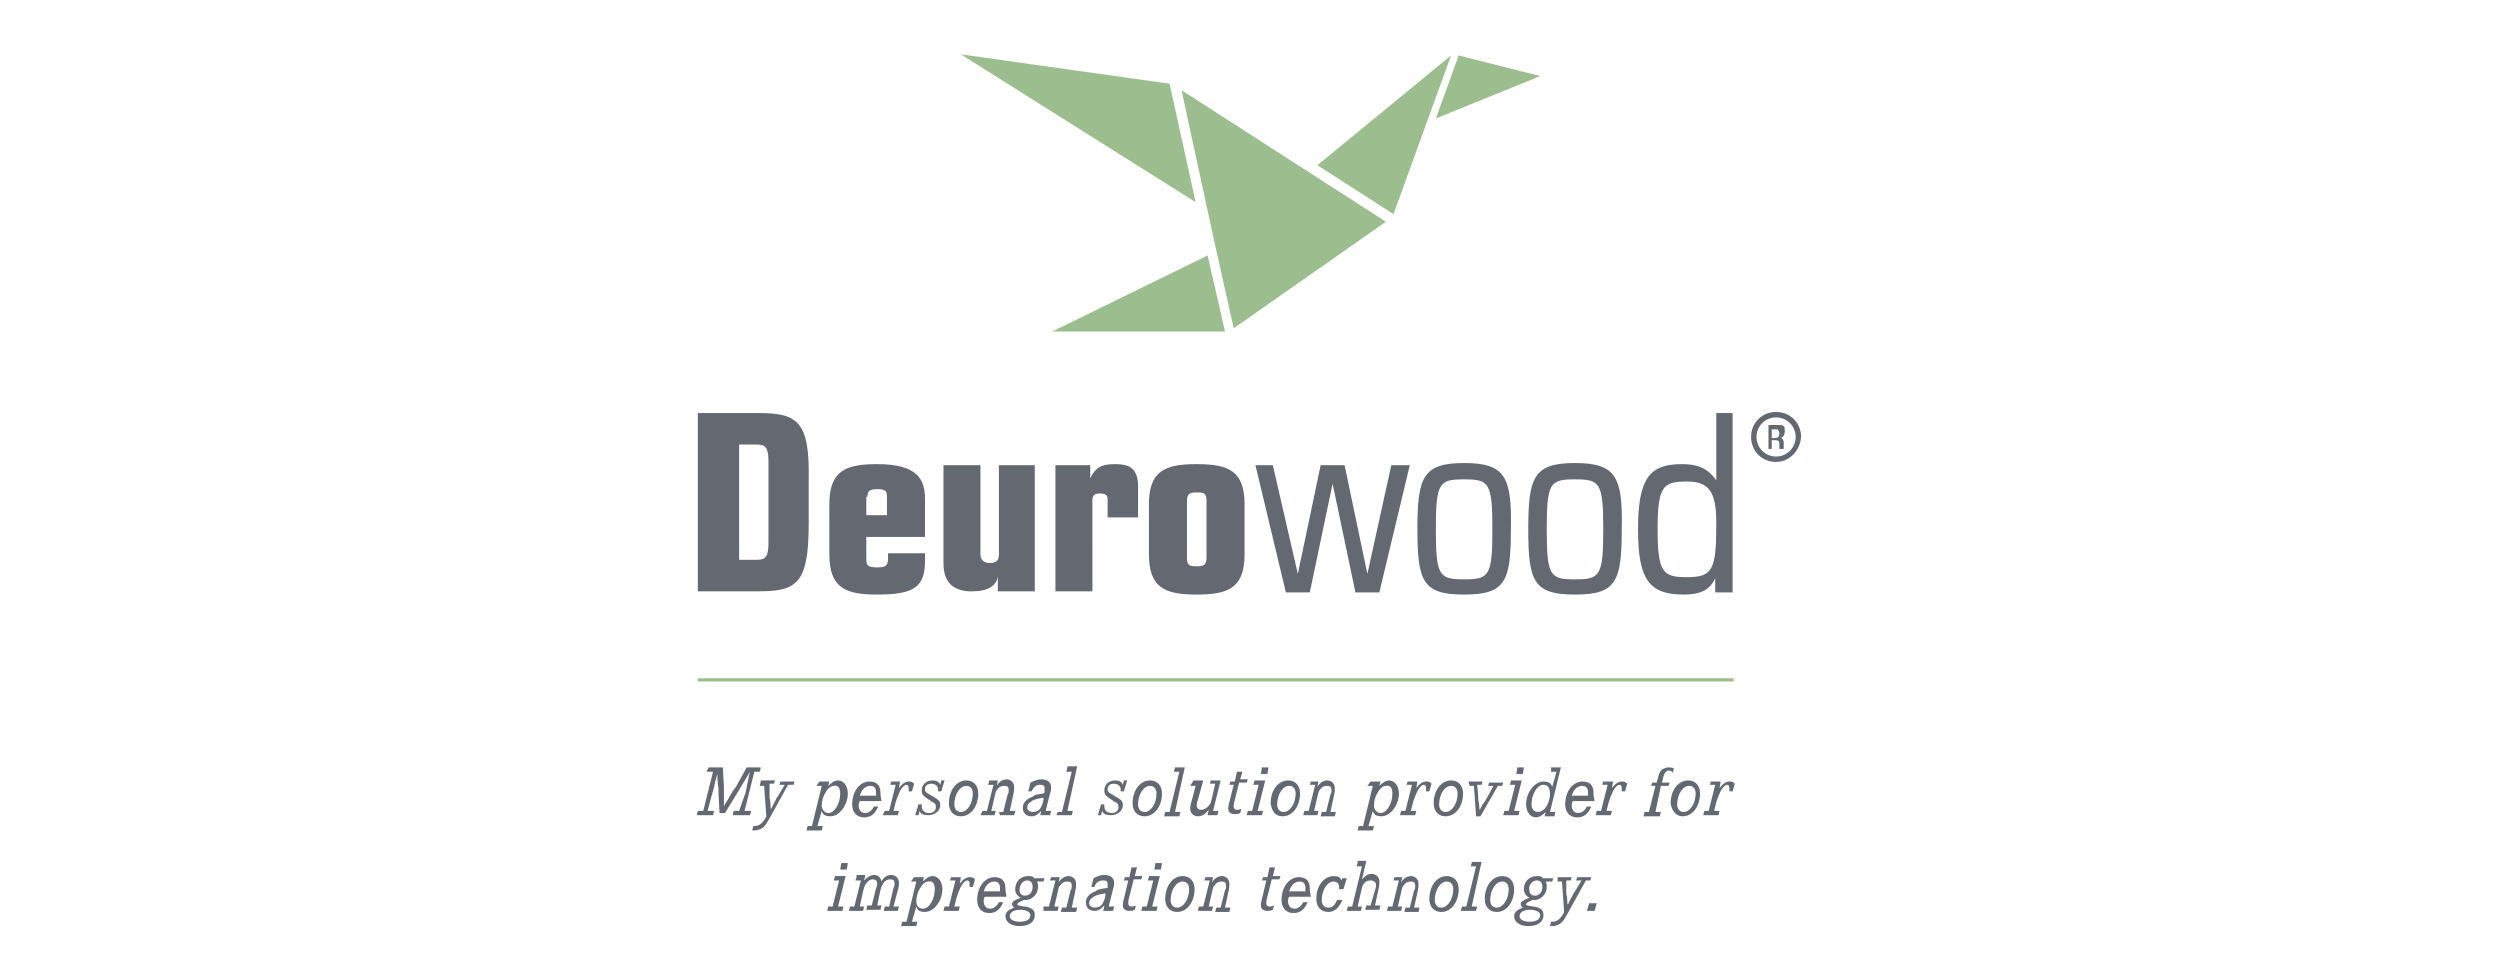 <?xml version="1.0" encoding="utf-8"?>
<!-- Generator: Adobe Illustrator 21.0.1, SVG Export Plug-In . SVG Version: 6.00 Build 0)  -->
<svg version="1.1" id="fabfab" xmlns="http://www.w3.org/2000/svg" xmlns:xlink="http://www.w3.org/1999/xlink" x="0px" y="0px"
	 width="230px" height="90px" viewBox="0 0 230 90" style="enable-background:new 0 0 230 90;" xml:space="preserve">
<style type="text/css">
	.st0{fill:#9CBE8E;}
	.st1{fill:#636871;}
</style>
<rect x="64.2" y="62.4" class="st0" width="95.3" height="0.3"/>
<g>
	<path class="st1" d="M146,83.8h0.7l0.2-0.7h-0.7L146,83.8z M143.3,81.1h0.4l0.2,2.8l-0.1,0.2c-0.3,0.5-0.6,0.7-1,0.7h-0.1l-0.1,0.4
		c0.1,0,0.1,0,0.2,0c0.3,0,0.5-0.1,0.7-0.2c0.3-0.2,0.4-0.4,0.8-1.1l1.6-2.9h0.4l0.1-0.3h-1.3l-0.1,0.3h0.5l-0.6,1l-0.2,0.3
		c0,0.1-0.1,0.2-0.2,0.4c-0.1,0.2-0.2,0.4-0.2,0.4c0,0,0,0.1-0.1,0.1c0-0.2,0-0.7-0.1-0.9c0-0.2,0-0.3,0-0.3l0-1h0.4l0.1-0.3h-1.3
		L143.3,81.1z M140.8,83.7c0.5,0,0.9,0.2,0.9,0.5c0,0.4-0.4,0.6-1,0.6c-0.5,0-0.9-0.2-0.9-0.5C139.8,83.9,140.2,83.7,140.8,83.7
		 M141.4,81c0.3,0,0.5,0.2,0.5,0.6c0,0.5-0.3,0.8-0.7,0.8c-0.3,0-0.5-0.2-0.5-0.5C140.6,81.4,141,81,141.4,81 M141.9,80.7
		c-0.2-0.1-0.3-0.1-0.5-0.1c-0.7,0-1.2,0.5-1.2,1.2c0,0.4,0.2,0.6,0.5,0.8c-0.5,0.2-0.8,0.3-0.8,0.6c0,0.1,0.1,0.2,0.2,0.3
		c-0.5,0.2-0.8,0.4-0.8,0.8c0,0.5,0.5,0.9,1.3,0.9c0.9,0,1.4-0.4,1.4-1c0-0.3-0.1-0.5-0.3-0.6c-0.2-0.1-0.4-0.2-0.7-0.2
		c-0.5-0.1-0.6-0.1-0.6-0.2c0-0.1,0.1-0.2,0.6-0.4c0.3,0,0.4,0,0.6-0.1c0.4-0.2,0.7-0.6,0.7-1.1c0-0.2,0-0.3-0.1-0.5h0.6l0.1-0.3
		H141.9z M137.1,82.8c0-0.9,0.5-1.7,1.1-1.7c0.4,0,0.6,0.3,0.6,0.7c0,0.9-0.5,1.7-1.1,1.7C137.3,83.5,137.1,83.2,137.1,82.8
		 M137.7,83.9c0.9,0,1.6-0.9,1.6-2.1c0-0.7-0.4-1.2-1.1-1.2c-0.9,0-1.6,0.9-1.6,2.1C136.6,83.4,137,83.9,137.7,83.9L137.7,83.9z
		 M135.4,79.4l-0.1,0.3h0.5l-0.9,3.7h-0.4l-0.1,0.4h1.4l0.1-0.4h-0.5l0.9-4.1H135.4z M132,82.8c0-0.9,0.5-1.7,1.1-1.7
		c0.4,0,0.6,0.3,0.6,0.7c0,0.9-0.5,1.7-1.1,1.7C132.2,83.5,132,83.2,132,82.8 M132.6,83.9c0.9,0,1.6-0.9,1.6-2.1
		c0-0.7-0.4-1.2-1.1-1.2c-0.9,0-1.6,0.9-1.6,2.1C131.5,83.4,131.9,83.9,132.6,83.9L132.6,83.9z M128.3,80.7l-0.1,0.3h0.5l-0.6,2.4
		h-0.4l-0.1,0.4h1.3l0.1-0.4h-0.4l0.3-1.3c0.1-0.4,0.1-0.5,0.2-0.6c0.2-0.3,0.4-0.4,0.7-0.4c0.3,0,0.4,0.1,0.4,0.4
		c0,0.1,0,0.3-0.1,0.4l-0.4,1.6h-0.4l-0.1,0.4h1.3l0.1-0.4h-0.5l0.3-1.4c0.1-0.4,0.1-0.6,0.1-0.8c0-0.4-0.3-0.7-0.7-0.7
		c-0.3,0-0.7,0.2-0.9,0.6l0.1-0.5H128.3z M124.9,79.4l-0.1,0.3h0.5l-0.9,3.7h-0.4l-0.1,0.4h1.3l0.1-0.4h-0.4l0.3-1.3
		c0.1-0.4,0.1-0.5,0.2-0.7c0.2-0.3,0.4-0.4,0.7-0.4c0.3,0,0.5,0.2,0.5,0.4c0,0.1,0,0.2-0.1,0.5l-0.4,1.4h-0.4l-0.1,0.4h1.3l0.1-0.4
		h-0.5l0.3-1.4c0.1-0.4,0.1-0.6,0.1-0.8c0-0.4-0.3-0.7-0.7-0.7c-0.4,0-0.6,0.2-0.9,0.5l0.4-1.7H124.9z M123.4,81
		c-0.1-0.3-0.3-0.4-0.7-0.4c-0.9,0-1.6,0.9-1.6,2.1c0,0.7,0.4,1.2,1.1,1.2c0.6,0,1-0.4,1.3-1.1H123c-0.2,0.5-0.4,0.7-0.8,0.7
		c-0.4,0-0.6-0.3-0.6-0.7c0-0.9,0.5-1.7,1.1-1.7c0.3,0,0.5,0.2,0.5,0.5c0,0.1,0,0.1,0,0.2h0.4l0.3-1h-0.4L123.4,81z M118.6,82
		c0.2-0.6,0.5-0.9,1-0.9c0.3,0,0.5,0.2,0.5,0.6c0,0.1,0,0.2,0,0.3L118.6,82z M120.5,81.7c0-0.7-0.4-1-1-1c-0.9,0-1.6,0.9-1.6,2.1
		c0,0.7,0.4,1.2,1.1,1.2c0.6,0,1-0.3,1.3-1h-0.4c-0.2,0.4-0.5,0.6-0.8,0.6c-0.4,0-0.6-0.3-0.6-0.7c0-0.2,0-0.2,0.1-0.4l2,0
		C120.5,82,120.5,81.9,120.5,81.7 M117.3,79.8h-0.5l-0.2,0.9h-0.4l-0.1,0.3h0.4l-0.4,1.7c-0.1,0.3-0.1,0.5-0.1,0.6
		c0,0.3,0.2,0.5,0.6,0.5c0.2,0,0.3,0,0.5-0.1l0.1-0.4c-0.2,0.1-0.3,0.1-0.4,0.1c-0.2,0-0.3-0.1-0.3-0.3c0-0.1,0-0.3,0.1-0.6l0.4-1.6
		h0.7l0.1-0.3h-0.7L117.3,79.8z M110.9,80.7l-0.1,0.3h0.5l-0.6,2.4h-0.4l-0.1,0.4h1.3l0.1-0.4h-0.4l0.3-1.3c0.1-0.4,0.1-0.5,0.2-0.6
		c0.2-0.3,0.4-0.4,0.7-0.4c0.3,0,0.4,0.1,0.4,0.4c0,0.1,0,0.3-0.1,0.4l-0.4,1.6h-0.4l-0.1,0.4h1.3l0.1-0.4h-0.5l0.3-1.4
		c0.1-0.4,0.1-0.6,0.1-0.8c0-0.4-0.3-0.7-0.7-0.7c-0.3,0-0.7,0.2-0.9,0.6l0.1-0.5H110.9z M107.7,82.8c0-0.9,0.5-1.7,1.1-1.7
		c0.4,0,0.6,0.3,0.6,0.7c0,0.9-0.5,1.7-1.1,1.7C107.9,83.5,107.7,83.2,107.7,82.8 M108.3,83.9c0.9,0,1.6-0.9,1.6-2.1
		c0-0.7-0.4-1.2-1.1-1.2c-0.9,0-1.6,0.9-1.6,2.1C107.2,83.4,107.6,83.9,108.3,83.9L108.3,83.9z M106.2,80h0.6l0.1-0.6h-0.6L106.2,80
		z M105.7,80.7l-0.1,0.3h0.5l-0.6,2.4h-0.4l-0.1,0.4h1.4l0.1-0.4H106l0.7-2.8H105.7z M104.6,79.8h-0.5l-0.2,0.9h-0.4l-0.1,0.3h0.4
		l-0.4,1.7c-0.1,0.3-0.1,0.5-0.1,0.6c0,0.3,0.2,0.5,0.6,0.5c0.2,0,0.3,0,0.5-0.1l0.1-0.4c-0.2,0.1-0.3,0.1-0.4,0.1
		c-0.2,0-0.3-0.1-0.3-0.3c0-0.1,0-0.3,0.1-0.6l0.4-1.6h0.7l0.1-0.3h-0.7L104.6,79.8z M101.7,82.4c-0.1,0.4-0.1,0.4-0.2,0.6
		c-0.1,0.3-0.4,0.5-0.8,0.5c-0.3,0-0.5-0.2-0.5-0.4c0-0.2,0.1-0.4,0.3-0.5c0.2-0.2,0.5-0.3,1.1-0.4l0.1,0L101.7,82.4z M101.5,81
		c0.3,0,0.4,0.1,0.4,0.3c0,0.1,0,0.2,0,0.3l0,0.1l-0.1,0c-0.6,0.1-0.8,0.1-1,0.3c-0.6,0.2-0.9,0.6-0.9,1c0,0.5,0.3,0.8,0.8,0.8
		c0.4,0,0.6-0.2,0.9-0.5l-0.1,0.5h0.9l0.1-0.4h-0.5l0.4-1.6c0.1-0.3,0.1-0.4,0.1-0.6c0-0.4-0.3-0.7-0.9-0.7c-0.4,0-0.6,0.1-1,0.3
		l-0.2,0.8h0.3C100.8,81.2,101.1,81,101.5,81 M96.7,80.7l-0.1,0.3h0.5l-0.6,2.4H96L96,83.8h1.3l0.1-0.4H97l0.3-1.3
		c0.1-0.4,0.1-0.5,0.2-0.6c0.2-0.3,0.4-0.4,0.7-0.4c0.3,0,0.4,0.1,0.4,0.4c0,0.1,0,0.3-0.1,0.4l-0.4,1.6h-0.4l-0.1,0.4H99l0.1-0.4
		h-0.5l0.3-1.4c0.1-0.4,0.1-0.6,0.1-0.8c0-0.4-0.3-0.7-0.7-0.7c-0.3,0-0.7,0.2-0.9,0.6l0.1-0.5H96.7z M93.9,83.7
		c0.5,0,0.9,0.2,0.9,0.5c0,0.4-0.4,0.6-1,0.6c-0.5,0-0.9-0.2-0.9-0.5C92.9,83.9,93.3,83.7,93.9,83.7 M94.5,81c0.3,0,0.5,0.2,0.5,0.6
		c0,0.5-0.3,0.8-0.7,0.8c-0.3,0-0.5-0.2-0.5-0.5C93.8,81.4,94.1,81,94.5,81 M95.1,80.7c-0.2-0.1-0.3-0.1-0.5-0.1
		c-0.7,0-1.2,0.5-1.2,1.2c0,0.4,0.2,0.6,0.5,0.8c-0.5,0.2-0.8,0.3-0.8,0.6c0,0.1,0.1,0.2,0.2,0.3c-0.5,0.2-0.8,0.4-0.8,0.8
		c0,0.5,0.5,0.9,1.3,0.9c0.9,0,1.4-0.4,1.4-1c0-0.3-0.1-0.5-0.3-0.6c-0.2-0.1-0.4-0.2-0.7-0.2c-0.5-0.1-0.6-0.1-0.6-0.2
		c0-0.1,0.1-0.2,0.6-0.4c0.3,0,0.4,0,0.6-0.1c0.4-0.2,0.7-0.6,0.7-1.1c0-0.2,0-0.3-0.1-0.5H96l0.1-0.3H95.1z M90.5,82
		c0.2-0.6,0.5-0.9,1-0.9c0.3,0,0.5,0.2,0.5,0.6c0,0.1,0,0.2,0,0.3L90.5,82z M92.5,81.7c0-0.7-0.4-1-1-1c-0.9,0-1.6,0.9-1.6,2.1
		c0,0.7,0.4,1.2,1.1,1.2c0.6,0,1-0.3,1.3-1h-0.4c-0.2,0.4-0.5,0.6-0.8,0.6c-0.4,0-0.6-0.3-0.6-0.7c0-0.2,0-0.2,0.1-0.4l2,0
		C92.5,82,92.5,81.9,92.5,81.7 M87.5,80.7l-0.1,0.3h0.5l-0.6,2.4h-0.4l-0.1,0.4h1.4l0.1-0.4h-0.5l0.2-0.8c0.1-0.3,0.2-0.6,0.3-0.8
		c0.2-0.5,0.5-0.8,0.7-0.8c0.1,0,0.2,0.1,0.2,0.3c0,0.1,0,0.1,0,0.3h0.3l0.2-0.7c-0.2-0.2-0.3-0.2-0.5-0.2c-0.3,0-0.6,0.2-0.9,0.6
		l0.1-0.6H87.5z M86,81.8c0,0.9-0.5,1.8-1.1,1.8c-0.4,0-0.6-0.3-0.6-0.7c0-0.3,0.1-0.8,0.3-1.1c0.2-0.4,0.5-0.7,0.8-0.7
		C85.8,81,86,81.3,86,81.8 M83.8,81.1h0.5l-0.9,3.7h-0.4l-0.1,0.4h1.4l0.1-0.4h-0.5l0.4-1.4c0.1,0.4,0.4,0.5,0.8,0.5
		c0.8,0,1.6-1,1.6-2.1c0-0.7-0.4-1.2-0.9-1.2c-0.3,0-0.6,0.2-0.9,0.5l0.1-0.4h-0.9L83.8,81.1z M78.8,80.7l-0.1,0.3h0.5l-0.6,2.4
		h-0.4l-0.1,0.4h1.3l0.1-0.4h-0.4l0.3-1.4c0.1-0.3,0.1-0.4,0.2-0.6c0.2-0.3,0.4-0.5,0.7-0.5c0.3,0,0.4,0.2,0.4,0.4
		c0,0.1,0,0.2-0.1,0.4l-0.4,1.6h-0.4l-0.1,0.4h1.3l0.1-0.4h-0.4l0.3-1.4c0.1-0.3,0.1-0.4,0.2-0.5c0.1-0.3,0.4-0.5,0.7-0.5
		c0.3,0,0.4,0.1,0.4,0.4c0,0.1,0,0.2-0.1,0.4l-0.4,1.7h-0.4l-0.1,0.4h1.3l0.1-0.4h-0.5l0.4-1.5c0.1-0.3,0.1-0.5,0.1-0.7
		c0-0.4-0.3-0.7-0.7-0.7c-0.4,0-0.7,0.2-0.9,0.6c-0.1-0.4-0.3-0.6-0.7-0.6c-0.3,0-0.6,0.2-0.9,0.5l0.1-0.5H78.8z M77.3,80h0.6
		l0.1-0.6h-0.6L77.3,80z M76.8,80.7l-0.1,0.3h0.5l-0.6,2.4h-0.4l-0.1,0.4h1.4l0.1-0.4h-0.5l0.7-2.8H76.8z M157.4,71.9l-0.1,0.3h0.5
		l-0.6,2.4h-0.4l-0.1,0.4h1.4l0.1-0.4h-0.5l0.2-0.8c0.1-0.3,0.2-0.6,0.3-0.8c0.2-0.5,0.5-0.8,0.7-0.8c0.1,0,0.2,0.1,0.2,0.3
		c0,0.1,0,0.1,0,0.3h0.3l0.2-0.7c-0.2-0.2-0.3-0.2-0.5-0.2c-0.3,0-0.6,0.2-0.9,0.6l0.1-0.6H157.4z M154.3,74c0-0.9,0.5-1.7,1.1-1.7
		c0.4,0,0.6,0.3,0.6,0.7c0,0.9-0.5,1.7-1.1,1.7C154.5,74.7,154.3,74.4,154.3,74 M154.8,75.1c0.9,0,1.6-0.9,1.6-2.1
		c0-0.7-0.4-1.2-1.1-1.2c-0.9,0-1.6,0.9-1.6,2.1C153.8,74.6,154.2,75.1,154.8,75.1L154.8,75.1z M153,71.6c0.1-0.5,0.3-0.7,0.5-0.7
		c0.2,0,0.3,0,0.4,0.2l0.1-0.4c-0.2-0.1-0.3-0.1-0.5-0.1c-0.2,0-0.4,0.1-0.6,0.2c-0.2,0.2-0.3,0.4-0.4,0.9l-0.1,0.3H152l-0.1,0.3
		h0.4l-0.6,2.4h-0.4l-0.1,0.4h1.5l0.1-0.4h-0.5l0.5-2.4h0.7l0.1-0.3h-0.7L153,71.6z M147.5,71.9l-0.1,0.3h0.5l-0.6,2.4h-0.4
		l-0.1,0.4h1.4l0.1-0.4h-0.5l0.2-0.8c0.1-0.3,0.2-0.6,0.3-0.8c0.2-0.5,0.5-0.8,0.7-0.8c0.1,0,0.2,0.1,0.2,0.3c0,0.1,0,0.1,0,0.3h0.3
		l0.2-0.7c-0.2-0.2-0.3-0.2-0.5-0.2c-0.3,0-0.6,0.2-0.9,0.6l0.1-0.6H147.5z M144.6,73.2c0.2-0.6,0.5-0.9,1-0.9
		c0.3,0,0.5,0.2,0.5,0.6c0,0.1,0,0.2,0,0.3L144.6,73.2z M146.6,72.9c0-0.7-0.4-1-1-1c-0.9,0-1.6,0.9-1.6,2.1c0,0.7,0.4,1.2,1.1,1.2
		c0.6,0,1-0.3,1.3-1h-0.4c-0.2,0.4-0.5,0.6-0.8,0.6c-0.4,0-0.6-0.3-0.6-0.7c0-0.2,0-0.2,0.1-0.4l2,0
		C146.6,73.2,146.6,73.1,146.6,72.9 M142.6,73c0,0.9-0.5,1.7-1.1,1.7c-0.4,0-0.6-0.3-0.6-0.7c0-0.9,0.5-1.8,1.1-1.8
		C142.4,72.2,142.6,72.5,142.6,73 M142.7,71h0.5l-0.4,1.4c-0.1-0.4-0.4-0.5-0.8-0.5c-0.8,0-1.6,1-1.6,2.1c0,0.7,0.4,1.2,0.9,1.2
		c0.3,0,0.6-0.2,0.9-0.5l-0.1,0.4h0.9l0.1-0.4h-0.5l1-4.1h-0.9L142.7,71z M139.5,71.2h0.6l0.1-0.6h-0.6L139.5,71.2z M139,71.9
		l-0.1,0.3h0.5l-0.6,2.4h-0.4l-0.1,0.4h1.4l0.1-0.4h-0.5l0.7-2.8H139z M135.2,72.3h0.4l0.2,2.8h0.4l1.6-2.8h0.4l0.1-0.3h-1.3
		l-0.1,0.3h0.5l-0.6,1.1c-0.1,0.2-0.3,0.5-0.4,0.6l-0.2,0.4l-0.1,0.1c0-0.2,0-0.6-0.1-0.9l0-0.3l-0.1-1.1h0.4l0.1-0.3h-1.3
		L135.2,72.3z M132.4,74c0-0.9,0.5-1.7,1.1-1.7c0.4,0,0.6,0.3,0.6,0.7c0,0.9-0.5,1.7-1.1,1.7C132.6,74.7,132.4,74.4,132.4,74
		 M133,75.1c0.9,0,1.6-0.9,1.6-2.1c0-0.7-0.4-1.2-1.1-1.2c-0.9,0-1.6,0.9-1.6,2.1C131.9,74.6,132.3,75.1,133,75.1L133,75.1z
		 M129.5,71.9l-0.1,0.3h0.5l-0.6,2.4h-0.4l-0.1,0.4h1.4l0.1-0.4h-0.5l0.2-0.8c0.1-0.3,0.2-0.6,0.3-0.8c0.2-0.5,0.5-0.8,0.7-0.8
		c0.1,0,0.2,0.1,0.2,0.3c0,0.1,0,0.1,0,0.3h0.3l0.2-0.7c-0.2-0.2-0.3-0.2-0.5-0.2c-0.3,0-0.6,0.2-0.9,0.6l0.1-0.6H129.5z M128.1,73
		c0,0.9-0.5,1.8-1.1,1.8c-0.3,0-0.6-0.3-0.6-0.7c0-0.3,0.1-0.8,0.3-1.1c0.2-0.4,0.5-0.7,0.8-0.7C127.9,72.2,128.1,72.5,128.1,73
		 M125.8,72.3h0.5l-0.9,3.7H125l-0.1,0.4h1.4l0.1-0.4h-0.5l0.4-1.4c0.1,0.4,0.4,0.5,0.8,0.5c0.8,0,1.6-1,1.6-2.1
		c0-0.7-0.4-1.2-0.9-1.2c-0.3,0-0.6,0.2-0.9,0.5l0.1-0.4h-0.9L125.8,72.3z M120.6,71.9l-0.1,0.3h0.5l-0.6,2.4h-0.4l-0.1,0.4h1.3
		l0.1-0.4h-0.4l0.3-1.3c0.1-0.4,0.1-0.5,0.2-0.6c0.2-0.3,0.4-0.4,0.7-0.4c0.3,0,0.4,0.1,0.4,0.4c0,0.1,0,0.3-0.1,0.4l-0.4,1.6h-0.4
		l-0.1,0.4h1.3l0.1-0.4h-0.5l0.3-1.4c0.1-0.4,0.1-0.6,0.1-0.8c0-0.4-0.3-0.7-0.7-0.7c-0.3,0-0.7,0.2-0.9,0.6l0.1-0.5H120.6z
		 M117.5,74c0-0.9,0.5-1.7,1.1-1.7c0.4,0,0.6,0.3,0.6,0.7c0,0.9-0.5,1.7-1.1,1.7C117.7,74.7,117.5,74.4,117.5,74 M118,75.1
		c0.9,0,1.6-0.9,1.6-2.1c0-0.7-0.4-1.2-1.1-1.2c-0.9,0-1.6,0.9-1.6,2.1C117,74.6,117.3,75.1,118,75.1L118,75.1z M116,71.2h0.6
		l0.1-0.6h-0.6L116,71.2z M115.4,71.9l-0.1,0.3h0.5l-0.6,2.4h-0.4l-0.1,0.4h1.4l0.1-0.4h-0.5l0.7-2.8H115.4z M114.3,71h-0.5
		l-0.2,0.9h-0.4l-0.1,0.3h0.4l-0.4,1.6c-0.1,0.3-0.1,0.5-0.1,0.6c0,0.3,0.2,0.5,0.6,0.5c0.2,0,0.3,0,0.5-0.1l0.1-0.4
		c-0.2,0.1-0.3,0.1-0.4,0.1c-0.2,0-0.3-0.1-0.3-0.3c0-0.1,0-0.3,0.1-0.6l0.4-1.6h0.7l0.1-0.3h-0.7L114.3,71z M109.5,72.3h0.5
		l-0.4,1.5c-0.1,0.3-0.1,0.5-0.1,0.6c0,0.4,0.3,0.7,0.7,0.7c0.4,0,0.7-0.2,1-0.6l-0.1,0.5h0.9l0.1-0.4h-0.5l0.7-2.8h-0.9l-0.1,0.3
		h0.5l-0.3,1.3c-0.1,0.4-0.1,0.5-0.2,0.6c-0.2,0.3-0.5,0.5-0.8,0.5c-0.3,0-0.4-0.2-0.4-0.4c0-0.1,0-0.3,0.1-0.5l0.5-1.8h-0.9
		L109.5,72.3z M108.1,70.6L108,71h0.5l-0.9,3.7h-0.4l-0.1,0.4h1.4l0.1-0.4h-0.5l0.9-4.1H108.1z M104.7,74c0-0.9,0.5-1.7,1.1-1.7
		c0.4,0,0.6,0.3,0.6,0.7c0,0.9-0.5,1.7-1.1,1.7C104.9,74.7,104.7,74.4,104.7,74 M105.3,75.1c0.9,0,1.6-0.9,1.6-2.1
		c0-0.7-0.4-1.2-1.1-1.2c-0.9,0-1.6,0.9-1.6,2.1C104.2,74.6,104.6,75.1,105.3,75.1L105.3,75.1z M103.3,72.2
		c-0.1-0.3-0.4-0.4-0.7-0.4c-0.6,0-1,0.4-1,0.9c0,0.4,0.1,0.5,0.7,0.9l0.3,0.2c0.3,0.1,0.3,0.3,0.3,0.5c0,0.3-0.3,0.5-0.6,0.5
		c-0.4,0-0.7-0.2-0.7-0.6c0-0.1,0-0.1,0-0.2h-0.3l-0.3,1h0.3l0.1-0.4c0.1,0.3,0.4,0.4,0.8,0.4c0.6,0,1.1-0.4,1.1-0.9
		c0-0.4-0.1-0.5-0.8-0.9c-0.5-0.3-0.6-0.3-0.6-0.6c0-0.3,0.2-0.5,0.6-0.5c0.3,0,0.6,0.2,0.6,0.5c0,0.1,0,0.1,0,0.2h0.3l0.3-1h-0.3
		L103.3,72.2z M98.2,70.6L98.1,71h0.5l-0.9,3.7h-0.4L97.2,75h1.4l0.1-0.4h-0.5l0.9-4.1H98.2z M96,73.6c-0.1,0.4-0.1,0.4-0.2,0.6
		c-0.1,0.3-0.4,0.5-0.8,0.5c-0.3,0-0.5-0.2-0.5-0.4c0-0.2,0.1-0.4,0.3-0.5c0.2-0.2,0.5-0.3,1.1-0.4l0.1,0L96,73.6z M95.7,72.2
		c0.3,0,0.4,0.1,0.4,0.3c0,0.1,0,0.2,0,0.3l0,0.1L96,73c-0.6,0.1-0.8,0.1-1,0.3c-0.6,0.2-0.9,0.6-0.9,1c0,0.5,0.3,0.8,0.8,0.8
		c0.4,0,0.6-0.2,0.9-0.5L95.7,75h0.9l0.1-0.4h-0.5l0.4-1.6c0.1-0.3,0.1-0.4,0.1-0.6c0-0.4-0.3-0.7-0.9-0.7c-0.3,0-0.6,0.1-1,0.3
		l-0.2,0.8h0.3C95.1,72.4,95.3,72.2,95.7,72.2 M91,71.9l-0.1,0.3h0.5l-0.6,2.4h-0.4L90.2,75h1.3l0.1-0.4h-0.4l0.3-1.3
		c0.1-0.4,0.1-0.5,0.2-0.6c0.2-0.3,0.4-0.4,0.7-0.4c0.3,0,0.4,0.1,0.4,0.4c0,0.1,0,0.3-0.1,0.4l-0.4,1.6h-0.4L92,75h1.3l0.1-0.4
		h-0.5l0.3-1.4c0.1-0.4,0.1-0.6,0.1-0.8c0-0.4-0.3-0.7-0.7-0.7c-0.3,0-0.7,0.2-0.9,0.6l0.1-0.5H91z M87.8,74c0-0.9,0.5-1.7,1.1-1.7
		c0.4,0,0.6,0.3,0.6,0.7c0,0.9-0.5,1.7-1.1,1.7C88,74.7,87.8,74.4,87.8,74 M88.4,75.1c0.9,0,1.6-0.9,1.6-2.1c0-0.7-0.4-1.2-1.1-1.2
		c-0.9,0-1.6,0.9-1.6,2.1C87.3,74.6,87.7,75.1,88.4,75.1L88.4,75.1z M86.5,72.2c-0.1-0.3-0.4-0.4-0.7-0.4c-0.6,0-1,0.4-1,0.9
		c0,0.4,0.1,0.5,0.7,0.9l0.3,0.2c0.3,0.1,0.3,0.3,0.3,0.5c0,0.3-0.3,0.5-0.6,0.5c-0.4,0-0.7-0.2-0.7-0.6c0-0.1,0-0.1,0-0.2h-0.3
		l-0.3,1h0.3l0.1-0.4c0.1,0.3,0.4,0.4,0.8,0.4c0.6,0,1.1-0.4,1.1-0.9c0-0.4-0.1-0.5-0.8-0.9c-0.5-0.3-0.6-0.3-0.6-0.6
		c0-0.3,0.2-0.5,0.6-0.5c0.3,0,0.6,0.2,0.6,0.5c0,0.1,0,0.1,0,0.2h0.3l0.3-1h-0.3L86.5,72.2z M82,71.9l-0.1,0.3h0.5l-0.6,2.4h-0.4
		L81.2,75h1.4l0.1-0.4h-0.5l0.2-0.8c0.1-0.3,0.2-0.6,0.3-0.8c0.2-0.5,0.5-0.8,0.7-0.8c0.1,0,0.2,0.1,0.2,0.3c0,0.1,0,0.1,0,0.3h0.3
		l0.2-0.7c-0.2-0.2-0.3-0.2-0.5-0.2c-0.3,0-0.6,0.2-0.9,0.6l0.1-0.6H82z M79.1,73.2c0.2-0.6,0.5-0.9,1-0.9c0.3,0,0.5,0.2,0.5,0.6
		c0,0.1,0,0.2,0,0.3L79.1,73.2z M81,72.9c0-0.7-0.4-1-1-1c-0.9,0-1.6,0.9-1.6,2.1c0,0.7,0.4,1.2,1.1,1.2c0.6,0,1-0.3,1.3-1h-0.4
		c-0.2,0.4-0.5,0.6-0.8,0.6c-0.4,0-0.6-0.3-0.6-0.7c0-0.2,0-0.2,0.1-0.4l2,0C81,73.2,81,73.1,81,72.9 M77.3,73
		c0,0.9-0.5,1.8-1.1,1.8c-0.3,0-0.6-0.3-0.6-0.7c0-0.3,0.1-0.8,0.3-1.1c0.2-0.4,0.5-0.7,0.8-0.7C77.1,72.2,77.3,72.5,77.3,73
		 M75.1,72.3h0.5L74.7,76h-0.4l-0.1,0.4h1.4l0.1-0.4h-0.5l0.4-1.4c0.1,0.4,0.4,0.5,0.8,0.5c0.8,0,1.6-1,1.6-2.1
		c0-0.7-0.4-1.2-0.9-1.2c-0.3,0-0.6,0.2-0.9,0.5l0.1-0.4h-0.9L75.1,72.3z M69.9,72.3h0.4l0.2,2.8l-0.1,0.2c-0.3,0.5-0.6,0.7-1,0.7
		h-0.1l-0.1,0.4c0.1,0,0.1,0,0.2,0c0.3,0,0.5-0.1,0.7-0.2c0.3-0.2,0.4-0.4,0.8-1.1l1.6-2.9H73l0.1-0.3h-1.3l-0.1,0.3h0.5l-0.6,1
		l-0.2,0.3c0,0.1-0.1,0.2-0.2,0.4c-0.1,0.2-0.2,0.4-0.2,0.4c0,0,0,0.1-0.1,0.1c0-0.2,0-0.7-0.1-1c0-0.2,0-0.3,0-0.3l0-1h0.4l0.1-0.3
		H70L69.9,72.3z M65,71h0.6l-0.9,3.6h-0.5L64.1,75h1.5l0.1-0.4h-0.6l0.4-1.5l0.2-0.7l0.1-0.5l0.2-0.7L66,71c0,0.4,0,1.1,0.1,1.5
		l0,0.5l0.1,1.8h0.5l1.1-1.8l0.3-0.5l0.3-0.5c0.2-0.3,0.3-0.5,0.6-1l-0.1,0.4l-0.1,0.5l-0.1,0.5l-0.1,0.5L68,74.6h-0.5L67.4,75h1.6
		l0.1-0.4h-0.6l0.9-3.6h0.5l0.1-0.4h-1.3l-1,1.8l-0.3,0.4L67,73.5c-0.2,0.4-0.3,0.4-0.4,0.7V74c0-0.4,0-0.7,0-1.2l0-0.4l-0.1-1.8
		h-1.3L65,71z"/>
	<path class="st0" d="M96.8,30.5h15.9l-1.6-7L96.8,30.5z M111.8,22.6l1.7,7.6l14-9.8L108.7,8.3L111.8,22.6z M121.2,15.2l7,4.5
		l5.3-14.6L121.2,15.2z M132.1,10.9l9.6-3.9l-7.5-1.9L132.1,10.9z M88.4,5L110,18.6l-2.4-10.9L88.4,5z"/>
	<path class="st1" d="M70.7,49.9c0,1.2-0.2,1.6-1,1.6H68V40.9h1.7c0.8,0,1,0.4,1,1.6V49.9z M69.8,38h-5.6v16.4h5.6
		c3.5,0,4.6-0.7,4.6-6.2v-4.1C74.5,38.8,73.4,38,69.8,38 M79.8,45.7c0-0.5,0.2-0.7,0.9-0.7c0.8,0,0.9,0.2,0.9,0.7v1.7h-1.9V45.7z
		 M85.1,49.5v-3.6c0-1.8-0.7-3.2-4.4-3.2c-2.9,0-4.4,0.6-4.4,3.7V51c0,3.1,1.5,3.7,4.4,3.7c3.4,0,4.4-0.7,4.4-3.1v-0.7h-3.4v0.5
		c0,0.7-0.3,0.8-1,0.8c-0.9,0-1-0.2-1-0.8v-2H85.1z M102.6,42.7c-1.3,0-1.8,0.3-2.3,1.3h0v-1.2h-3.2v11.6h3.4V46
		c0-0.5,0.3-0.6,0.7-0.6c0.4,0,0.7,0.1,0.7,0.5v1.7h2.8v-3.1C104.6,43,103.8,42.7,102.6,42.7 M111,51.3c0,0.7-0.3,0.8-0.9,0.8
		c-0.7,0-0.9-0.1-0.9-0.8v-5.2c0-0.7,0.3-0.8,0.9-0.8c0.7,0,0.9,0.1,0.9,0.8V51.3z M110.1,42.7c-2.9,0-4.4,0.6-4.4,3.7V51
		c0,3.1,1.5,3.7,4.4,3.7c2.9,0,4.4-0.6,4.4-3.7v-4.6C114.5,43.3,113,42.7,110.1,42.7 M134.7,53.3c-2.3,0-2.6-0.3-2.6-4.6
		c0-4.3,0.3-4.6,2.6-4.6c2.3,0,2.6,0.3,2.6,4.6C137.3,53,137,53.3,134.7,53.3 M134.7,42.6c-3.8,0-4.3,1.3-4.3,6.1c0,4.8,0.5,6,4.3,6
		c3.8,0,4.3-1.2,4.3-6C139.1,43.9,138.5,42.6,134.7,42.6 M155.2,53.1c-2.2,0-2.7-0.4-2.7-4.4c0-4,0.5-4.4,2.7-4.4
		c2,0,2.7,0.9,2.7,3.8C157.9,52.4,157.6,53.1,155.2,53.1 M157.9,38v6.2c-0.9-1.3-2-1.5-3.2-1.5c-3,0-4,1.4-4,6c0,4.6,1,6,4.2,6
		c1.5,0,2.4-0.4,2.9-1.5v1.3h1.6V38H157.9z M144.9,53.3c-2.3,0-2.6-0.3-2.6-4.6c0-4.3,0.3-4.6,2.6-4.6c2.3,0,2.6,0.3,2.6,4.6
		C147.5,53,147.2,53.3,144.9,53.3 M144.9,42.6c-3.8,0-4.3,1.3-4.3,6.1c0,4.8,0.5,6,4.3,6c3.8,0,4.3-1.2,4.3-6
		C149.3,43.9,148.7,42.6,144.9,42.6 M125.8,52.8l-2.1-10h-2.2l-2.1,10l-2.3-10h-1.6l2.8,11.7h2.2l2.1-10l2.1,10h2.2l2.8-11.7H128
		L125.8,52.8z M163.4,38.4c-1,0-1.8,0.8-1.8,1.8c0,1,0.8,1.8,1.8,1.8c1,0,1.8-0.8,1.8-1.8C165.2,39.2,164.4,38.4,163.4,38.4
		 M163.4,42.5c-1.3,0-2.3-1-2.3-2.3c0-1.3,1-2.3,2.3-2.3s2.3,1,2.3,2.3C165.6,41.5,164.6,42.5,163.4,42.5 M163,39.5h0.4
		c0.1,0,0.2,0,0.2,0.1c0,0,0.1,0.1,0.1,0.3c0,0.1,0,0.2-0.1,0.3c0,0-0.1,0.1-0.3,0.1H163V39.5z M163,41.3v-0.8h0.4
		c0.2,0,0.3,0.1,0.3,0.3v0.5h0.4v-0.6c0-0.2-0.1-0.4-0.3-0.4v0c0.1,0,0.2-0.1,0.3-0.2c0-0.1,0.1-0.2,0.1-0.4c0-0.2,0-0.4-0.1-0.5
		c-0.1-0.1-0.3-0.1-0.5-0.1h-0.9v2.2H163z M91.9,42.9V51c0,0.5-0.2,0.8-0.8,0.8c-0.6,0-0.9-0.3-0.9-0.8v-8.2h-3.4v9
		c0,1.9,1,2.5,2.3,2.6c0,0-0.1,0,0.4,0c2.3,0,2.3-1.4,2.3-1.4v1.4h3.4v-0.2v-1.6v-9.8H91.9z"/>
</g>
</svg>
